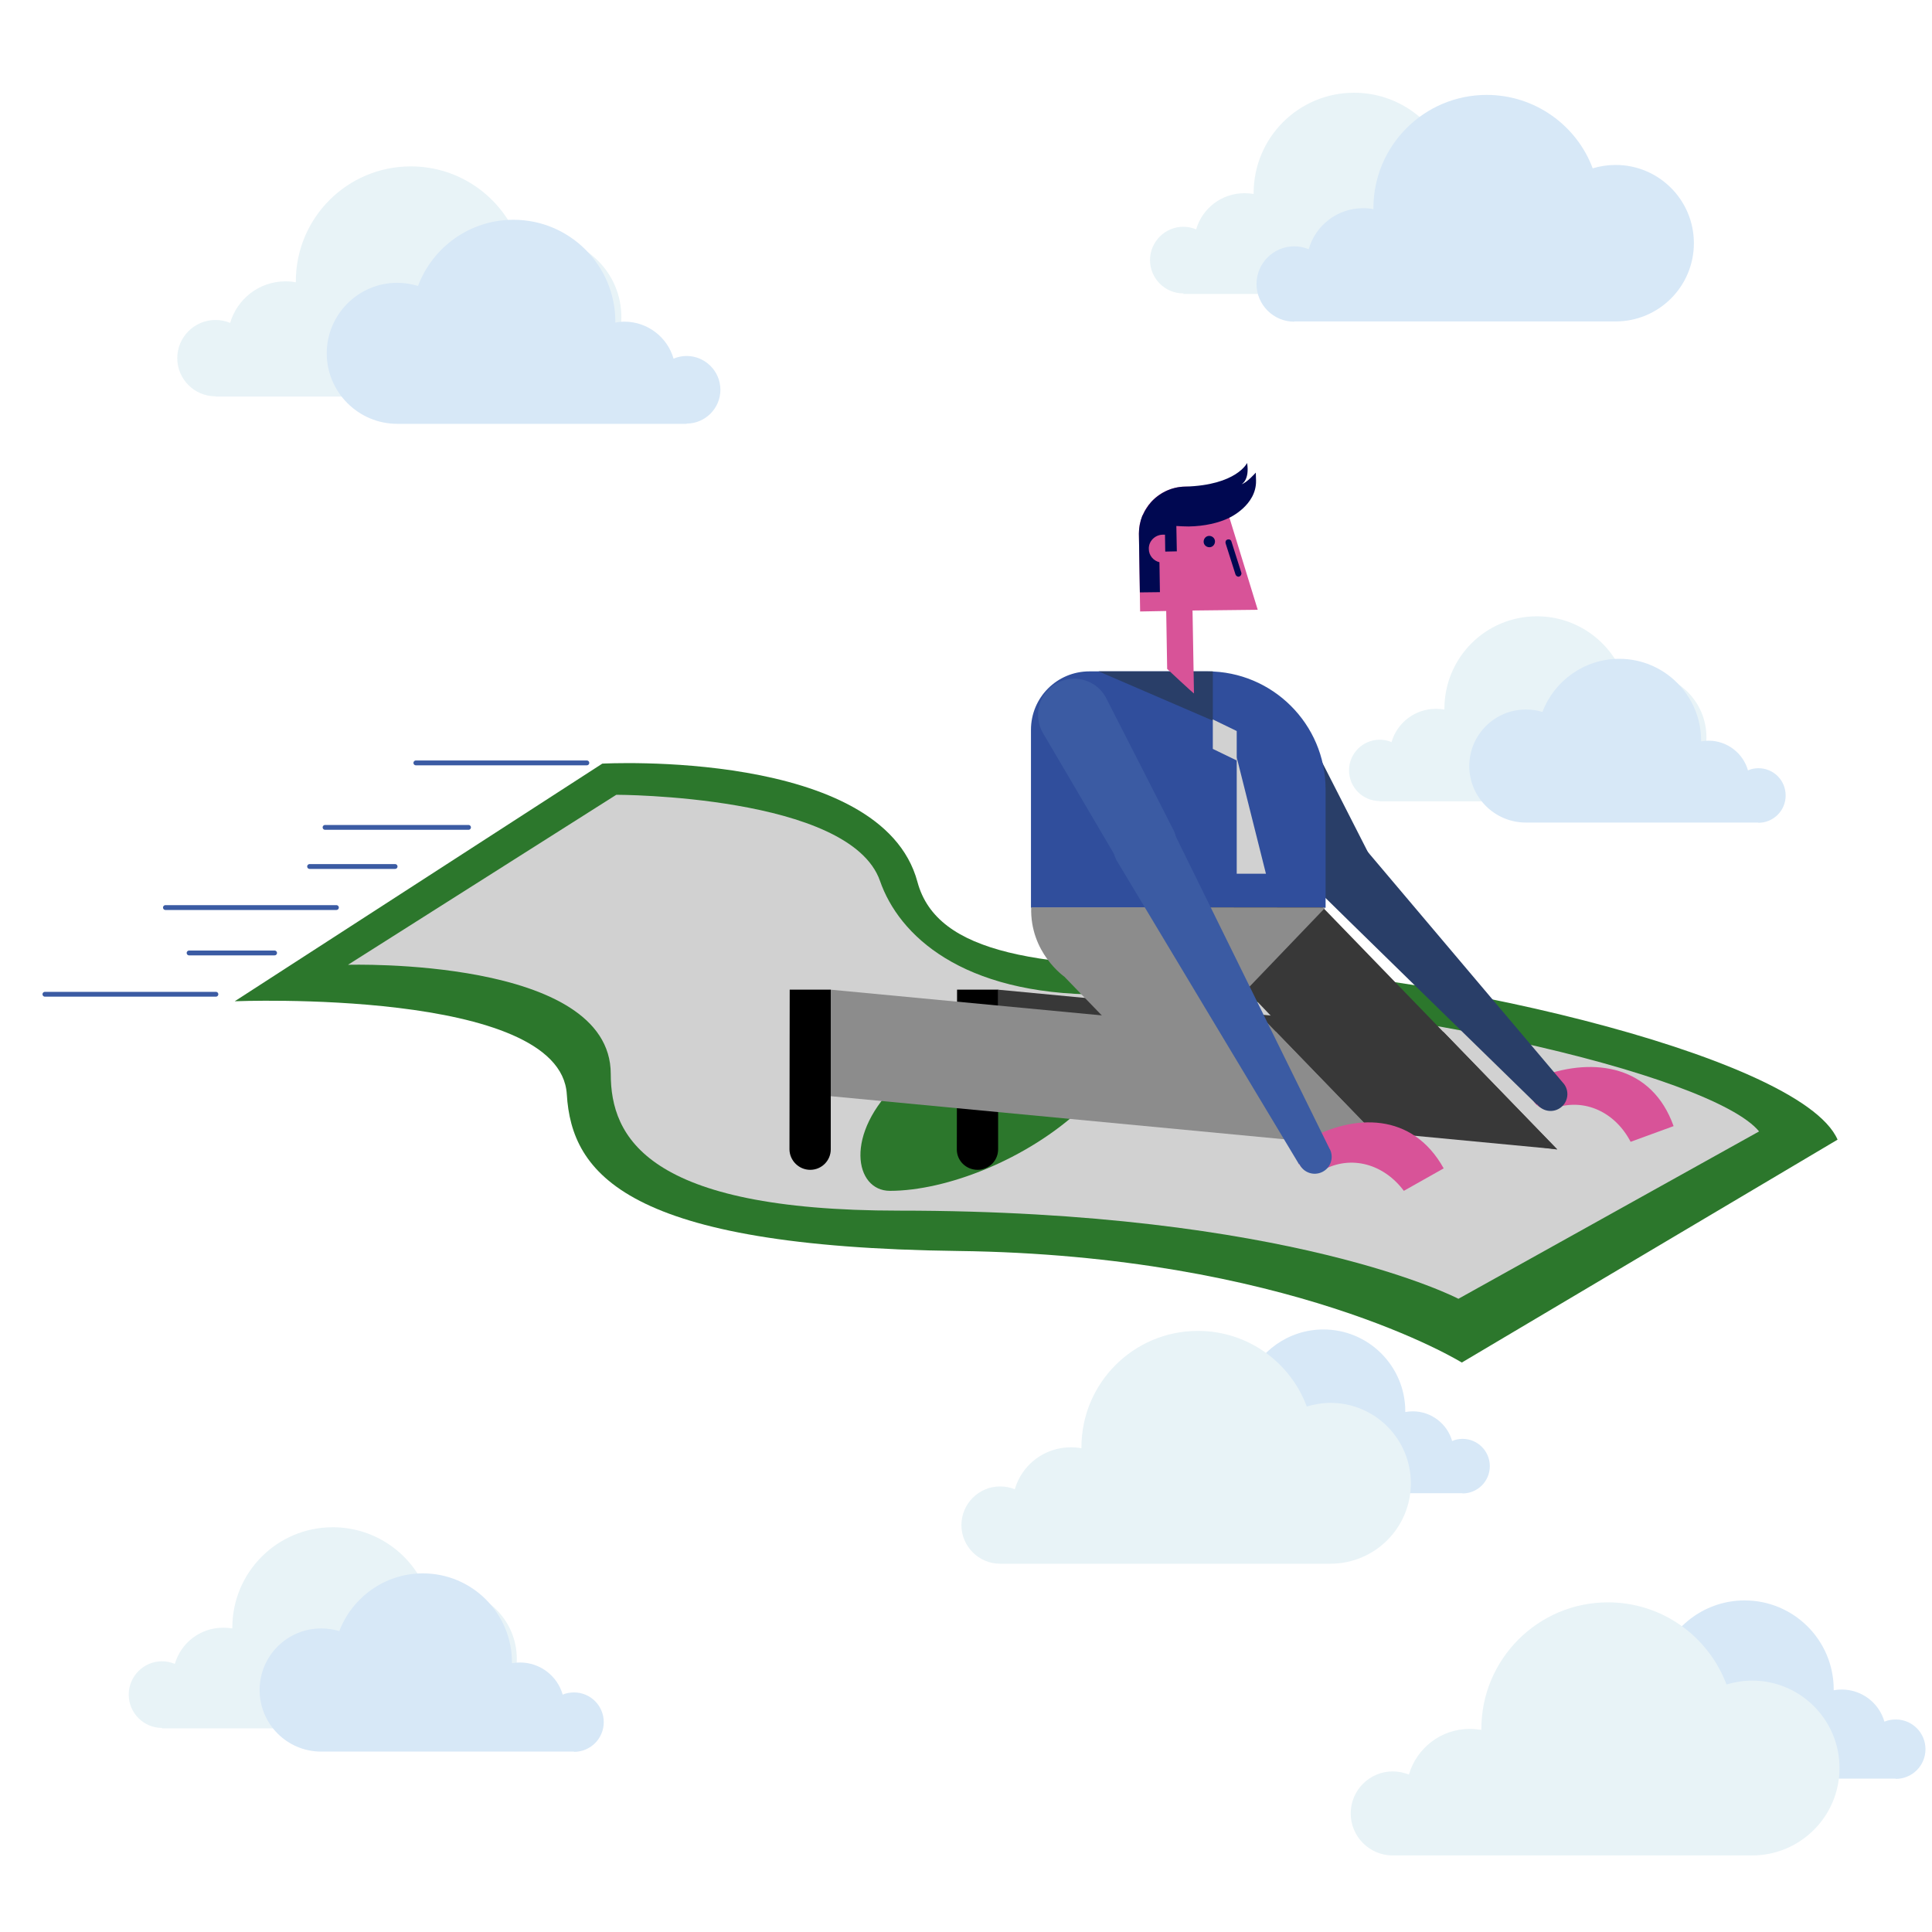 <?xml version="1.0" encoding="utf-8"?>
<!-- Generator: Adobe Illustrator 23.0.0, SVG Export Plug-In . SVG Version: 6.00 Build 0)  -->
<svg version="1.1" id="Capa_1" xmlns="http://www.w3.org/2000/svg" xmlns:xlink="http://www.w3.org/1999/xlink" x="0px" y="0px"
	 viewBox="0 0 800 800" enable-background="new 0 0 800 800" xml:space="preserve">
<g>
	<path fill="#2C772C" d="M605.3,564.2c0,0-71.6-44.5-208.7-46.2c-137.2-1.7-159.9-31.9-161.9-64.9c-2.7-44-137.5-38.5-137.5-38.5
		l152.2-98.4c0,0,115.7-6.3,130.5,49c8.1,30,50.5,36,125.8,35.3c75.2-0.7,239.6,35.5,255.2,71.4L605.3,564.2z"/>
	<path fill="#D1D1D1" d="M603.9,537.8c0,0-69.4-36.5-231.6-36.5c-104.5,0-119.4-30.5-119.4-56.6c0-48.5-108.8-45.2-108.8-45.2
		l111.1-70.4c0,0,96.8,0,109.2,35.7c7.8,22.4,33.7,47,91,47c114.4,0,253.6,33,273,56.7L603.9,537.8z"/>
	<g>
		<g>
			<path fill="#2C772C" d="M448.2,458.7c-22.9,21.5-56.4,34.4-79.7,34.4c-14.6,0-19.2-23.7,3.7-45.1c22.9-21.5,54.2-32.6,79.1-32.6
				C465.8,415.4,471.1,437.2,448.2,458.7z"/>
		</g>
	</g>
	<g>
		<path fill="#293E68" d="M538.5,298.1c-4.2-7.1-13.3-9.5-20.5-5.3c-7.1,4.2-9.5,13.3-5.3,20.5l30.8,52.4c3.7,6.3,11.7,8.4,18,4.7
			s8.4-11.7,4.7-18c0-0.1-0.1-0.1-0.1-0.2C566.1,352.2,538.8,298.6,538.5,298.1z"/>
		<path fill="#D85398" d="M638.5,445.8c-3.5,1.4-5.4,5.3-4.1,8.9s5.2,5.4,8.8,4.2l0,0.1c13.1-4.7,25.8,1.8,32,13.8l17.8-6.5
			c-8.9-25-32.7-28.7-54.7-20.7L638.5,445.8z"/>
		<g>
			<path fill="#293E68" d="M546.3,348.8c5.7-4.5,14-3.6,18.5,2.1l82.6,97.7l0,0c0,0,0.1,0.1,0.1,0.1c2.4,3,1.9,7.4-1.1,9.8
				s-7.4,1.9-9.8-1.1c0,0,0-0.1-0.1-0.1l-0.1,0.1c0,0-91.7-89.5-92.1-90.1C539.7,361.6,540.7,353.3,546.3,348.8z"/>
		</g>
		<g>
			<path fill="#304E9C" d="M500,278h-48.8l0,0c-0.1,0-0.1,0-0.1,0c-13.4,0-24.2,10.8-24.2,24.2v73.7h122v-49.2
				C548.8,299.8,526.9,278,500,278z"/>
			<polygon fill="#293E68" points="454.9,278 502.2,298.4 502.2,278 			"/>
			<polygon fill="#D1D1D1" points="512.1,314.9 512.1,302.7 502.2,297.9 502.2,310.1 			"/>
			<polygon fill="#D1D1D1" points="512.1,313.6 512.1,361.8 524.2,361.8 			"/>
		</g>
		<path fill="#3B5BA3" d="M457.7,288.4c-4.2-7.1-13.3-9.5-20.5-5.3c-7.1,4.2-9.5,13.3-5.3,20.5l30.8,52.4c3.7,6.3,11.7,8.4,18,4.7
			c6.3-3.7,8.4-11.7,4.7-18c0-0.1-0.1-0.1-0.1-0.2C485.3,342.5,458,288.9,457.7,288.4z"/>
		<path fill="#D85398" d="M520.8,252.5L509,214.1l0,0c-2.8-7.4-10-12.7-18.4-12.6c-10.6,0.2-19.1,8.9-19,19.6l0.5,32.1l10.8-0.2
			l0.4,24c0,0,11.1,10.4,11.1,10.1l-0.6-34.3L520.8,252.5z"/>
		<path fill="#000851" d="M500.7,221.9c-1.3,0-2.3,1.1-2.3,2.4s1.1,2.3,2.4,2.3c1.3,0,2.3-1.1,2.3-2.4
			C503.1,222.9,502,221.9,500.7,221.9z"/>
		<path fill="#000851" d="M514,237.1l-4.1-12.9c-0.2-0.7-0.9-1-1.6-0.8c-0.7,0.2-1,0.9-0.8,1.6l4.1,12.9c0.2,0.5,0.7,0.9,1.2,0.9
			c0.1,0,0.2,0,0.4-0.1C513.8,238.5,514.2,237.8,514,237.1z"/>
		<path fill="#000851" d="M516.4,191.7c0,0-4.3,9.2-25.7,9.8c-5.7,0.1-10.8,2.7-14.3,6.7l0,0c-0.1,0.1-0.1,0.2-0.2,0.3
			c-0.2,0.2-0.4,0.5-0.6,0.7c-0.4,0.6-0.8,1.2-1.2,1.8c-0.1,0.2-0.2,0.4-0.3,0.5c-0.3,0.6-0.6,1.2-0.9,1.8c-0.1,0.1-0.1,0.2-0.2,0.3
			c0,0,0,0,0,0c-0.9,2.3-1.4,4.8-1.4,7.4l0.4,24.3l8.3-0.1l-0.2-12.4c-2.5-0.6-4.4-2.8-4.4-5.5c-0.1-3.2,2.5-5.8,5.7-5.9l1,0l0.1,7
			l4.8-0.1l-0.2-10.5c1.7,0.1,3.4,0.2,5.1,0.2c6.6-0.1,12.6-1.5,16.8-3.6c0,0,11.3-5.1,11.1-15.4l-0.1-3.3c0,0-3.8,4.3-5.9,4.8
			C514.2,200.5,517.5,198.7,516.4,191.7"/>
		<path fill="#383838" d="M644.8,476l-75.9-10.7l-63.5-66.5c0,0-9.2-8.9-9.2-23.1h51.5L644.8,476z"/>
		<polygon fill="#383838" points="597.7,427.3 644.8,475.9 413.2,453.9 413.2,409.8 		"/>
		<path d="M396.2,476c0,0,0.1-66.2,0.1-66.2h17c0,0,0,66.1,0,66.1c0,4.7-3.8,8.5-8.5,8.5C400,484.4,396.2,480.6,396.2,476z"/>
		<path fill="#8C8C8C" d="M575.5,476l-75.9-10.7l-58.9-60.9c0,0-14.3-9.9-13.7-28.7h51.5L575.5,476z"/>
		<polygon fill="#8C8C8C" points="528.4,427.3 575.5,475.9 343.9,453.9 343.9,409.8 		"/>
		<path d="M326.9,476c0,0,0.1-66.2,0.1-66.2h17c0,0,0,66.1,0,66.1c0,4.7-3.8,8.5-8.5,8.5C330.8,484.4,327,480.6,326.9,476z"/>
		<polygon fill="#8C8C8C" points="514.1,412 468.2,412 465.4,375.7 548.8,375.8 		"/>
		<path fill="#D85398" d="M540.4,472.5c-3.3,1.9-4.4,6.1-2.5,9.4c1.9,3.3,6,4.5,9.4,2.7l0.1,0.1c12.2-6.8,25.8-2.5,33.9,8.4
			l16.5-9.3c-12.9-23.2-37-22.9-57.3-11.4L540.4,472.5z"/>
		<g>
			<path fill="#3B5BA3" d="M468.3,338.4c6.5-3.2,14.4-0.5,17.6,6l64.7,131.4l0,0c0,0,0.1,0.1,0.1,0.1c1.7,3.5,0.3,7.7-3.2,9.4
				s-7.7,0.3-9.4-3.2c0,0,0-0.1-0.1-0.1l-0.1,0.1c0,0-75.4-125.5-75.7-126.1C459.1,349.5,461.8,341.6,468.3,338.4z"/>
		</g>
	</g>
	<path fill="#E8F3F7" d="M89.2,164.1c-8.7,0-15.8-7.1-15.8-15.8s7.1-15.8,15.8-15.8c2.2,0,4.2,0.4,6.1,1.2
		c2.9-9.9,12-17.2,22.9-17.2c1.5,0,2.9,0.1,4.3,0.4c0-0.1,0-0.3,0-0.4c0-26.3,21.3-47.6,47.6-47.6c20.4,0,37.8,12.8,44.6,30.9
		c3.1-0.9,6.3-1.4,9.7-1.4c18.2,0,32.9,14.7,32.9,32.9s-14.7,32.9-32.9,32.9H89.2z"/>
	<path fill="#D7E8F7" d="M284.3,175.4c7.7,0,14-6.3,14-14s-6.3-14-14-14c-1.9,0-3.7,0.4-5.4,1.1c-2.5-8.8-10.7-15.3-20.3-15.3
		c-1.3,0-2.6,0.1-3.8,0.4c0-0.1,0-0.2,0-0.4c0-23.3-18.9-42.2-42.2-42.2c-18.1,0-33.5,11.4-39.5,27.4c-2.7-0.8-5.6-1.3-8.6-1.3
		c-16.1,0-29.2,13.1-29.2,29.2s13.1,29.2,29.2,29.2H284.3z"/>
	<path fill="#E8F3F7" d="M571.3,331.7c-7,0-12.7-5.7-12.7-12.7s5.7-12.7,12.7-12.7c1.7,0,3.4,0.3,4.9,1c2.3-8,9.7-13.8,18.4-13.8
		c1.2,0,2.3,0.1,3.5,0.3c0-0.1,0-0.2,0-0.3c0-21.2,17.1-38.3,38.3-38.3c16.4,0,30.4,10.3,35.9,24.8c2.5-0.8,5.1-1.2,7.8-1.2
		c14.6,0,26.5,11.8,26.5,26.5s-11.8,26.5-26.5,26.5H571.3z"/>
	<path fill="#D7E8F7" d="M728.1,340.7c6.2,0,11.3-5,11.3-11.3s-5-11.3-11.3-11.3c-1.5,0-3,0.3-4.3,0.9c-2-7.1-8.6-12.3-16.3-12.3
		c-1.1,0-2.1,0.1-3.1,0.3c0-0.1,0-0.2,0-0.3c0-18.7-15.2-33.9-33.9-33.9c-14.5,0-27,9.2-31.8,22c-2.2-0.7-4.5-1-6.9-1
		c-12.9,0-23.4,10.5-23.4,23.4s10.5,23.4,23.4,23.4H728.1z"/>
	<path fill="#E8F3F7" d="M490,121.5c-7.6,0-13.8-6.2-13.8-13.8s6.2-13.8,13.8-13.8c1.9,0,3.7,0.4,5.3,1.1c2.5-8.7,10.5-15,20-15
		c1.3,0,2.5,0.1,3.8,0.3c0-0.1,0-0.2,0-0.3c0-23,18.6-41.6,41.6-41.6c17.8,0,33.1,11.2,39,27c2.7-0.8,5.5-1.3,8.4-1.3
		c15.9,0,28.8,12.9,28.8,28.8s-12.9,28.8-28.8,28.8H490z"/>
	<path fill="#D7E8F7" d="M535.9,133.2c-8.6,0-15.6-7-15.6-15.6s7-15.6,15.6-15.6c2.1,0,4.1,0.4,6,1.2c2.8-9.8,11.8-17,22.5-17
		c1.5,0,2.9,0.1,4.3,0.4c0-0.1,0-0.3,0-0.4c0-25.9,21-46.9,46.9-46.9c20.1,0,37.3,12.7,43.9,30.4c3-0.9,6.2-1.4,9.5-1.4
		c17.9,0,32.4,14.5,32.4,32.4s-14.5,32.4-32.4,32.4H535.9z"/>
	<path fill="#E8F3F7" d="M67.1,715.5c-7.6,0-13.8-6.2-13.8-13.8c0-7.6,6.2-13.8,13.8-13.8c1.9,0,3.7,0.4,5.3,1.1
		c2.5-8.7,10.5-15,20-15c1.3,0,2.5,0.1,3.8,0.3c0-0.1,0-0.2,0-0.3c0-23,18.6-41.6,41.6-41.6c17.8,0,33.1,11.2,39,27
		c2.7-0.8,5.5-1.3,8.4-1.3c15.9,0,28.8,12.9,28.8,28.8c0,15.9-12.9,28.8-28.8,28.8H67.1z"/>
	<path fill="#D7E8F7" d="M237.7,725.4c6.8,0,12.3-5.5,12.3-12.3c0-6.8-5.5-12.3-12.3-12.3c-1.7,0-3.3,0.3-4.7,0.9
		c-2.2-7.7-9.3-13.3-17.7-13.3c-1.1,0-2.3,0.1-3.3,0.3c0-0.1,0-0.2,0-0.3c0-20.4-16.5-36.9-36.9-36.9c-15.8,0-29.3,10-34.6,23.9
		c-2.4-0.7-4.9-1.1-7.5-1.1c-14.1,0-25.5,11.4-25.5,25.5c0,14.1,11.4,25.5,25.5,25.5H237.7z"/>
	<path fill="#D7E8F7" d="M605.6,618.4c6.2,0,11.3-5,11.3-11.3c0-6.2-5-11.3-11.3-11.3c-1.5,0-3,0.3-4.3,0.9
		c-2-7.1-8.6-12.3-16.3-12.3c-1.1,0-2.1,0.1-3.1,0.3c0-0.1,0-0.2,0-0.3c0-18.7-15.2-33.9-33.9-33.9c-14.5,0-27,9.2-31.8,22
		c-2.2-0.7-4.5-1-6.9-1c-12.9,0-23.4,10.5-23.4,23.4s10.5,23.4,23.4,23.4H605.6z"/>
	<path fill="#E8F3F7" d="M414.1,647.5c-8.8,0-16-7.2-16-16c0-8.8,7.2-16,16-16c2.2,0,4.3,0.4,6.1,1.2c2.9-10.1,12.2-17.4,23.2-17.4
		c1.5,0,3,0.1,4.4,0.4c0-0.1,0-0.3,0-0.4c0-26.6,21.6-48.2,48.2-48.2c20.7,0,38.3,13,45.1,31.3c3.1-0.9,6.4-1.5,9.8-1.5
		c18.4,0,33.3,14.9,33.3,33.3s-14.9,33.3-33.3,33.3H414.1z"/>
	<path fill="#D7E8F7" d="M785,736.6c6.8,0,12.3-5.5,12.3-12.3s-5.5-12.3-12.3-12.3c-1.7,0-3.3,0.3-4.7,0.9
		c-2.2-7.7-9.3-13.3-17.7-13.3c-1.1,0-2.3,0.1-3.3,0.3c0-0.1,0-0.2,0-0.3c0-20.4-16.5-36.9-36.9-36.9c-15.8,0-29.3,10-34.6,23.9
		c-2.4-0.7-4.9-1.1-7.5-1.1c-14.1,0-25.5,11.4-25.5,25.5s11.4,25.5,25.5,25.5H785z"/>
	<path fill="#E8F3F7" d="M576.7,768.3c-9.6,0-17.4-7.8-17.4-17.4s7.8-17.4,17.4-17.4c2.4,0,4.6,0.5,6.7,1.3
		c3.2-10.9,13.2-18.9,25.2-18.9c1.6,0,3.2,0.2,4.8,0.4c0-0.1,0-0.3,0-0.4c0-28.9,23.5-52.4,52.4-52.4c22.5,0,41.6,14.1,49.1,34
		c3.4-1,6.9-1.6,10.6-1.6c20,0,36.2,16.2,36.2,36.2s-16.2,36.2-36.2,36.2H576.7z"/>
	
		<line fill="none" stroke="#3B5BA3" stroke-width="2" stroke-linecap="round" stroke-miterlimit="10" x1="243" y1="315.9" x2="172.2" y2="315.9"/>
	
		<line fill="none" stroke="#3B5BA3" stroke-width="2" stroke-linecap="round" stroke-miterlimit="10" x1="89.4" y1="411.7" x2="18.6" y2="411.7"/>
	
		<line fill="none" stroke="#3B5BA3" stroke-width="2" stroke-linecap="round" stroke-miterlimit="10" x1="113.7" y1="394.6" x2="78.3" y2="394.6"/>
	
		<line fill="none" stroke="#3B5BA3" stroke-width="2" stroke-linecap="round" stroke-miterlimit="10" x1="139.3" y1="375.8" x2="68.5" y2="375.8"/>
	
		<line fill="none" stroke="#3B5BA3" stroke-width="2" stroke-linecap="round" stroke-miterlimit="10" x1="194" y1="342.6" x2="134.6" y2="342.6"/>
	
		<line fill="none" stroke="#3B5BA3" stroke-width="2" stroke-linecap="round" stroke-miterlimit="10" x1="163.6" y1="358.8" x2="128.2" y2="358.8"/>
</g>
</svg>
